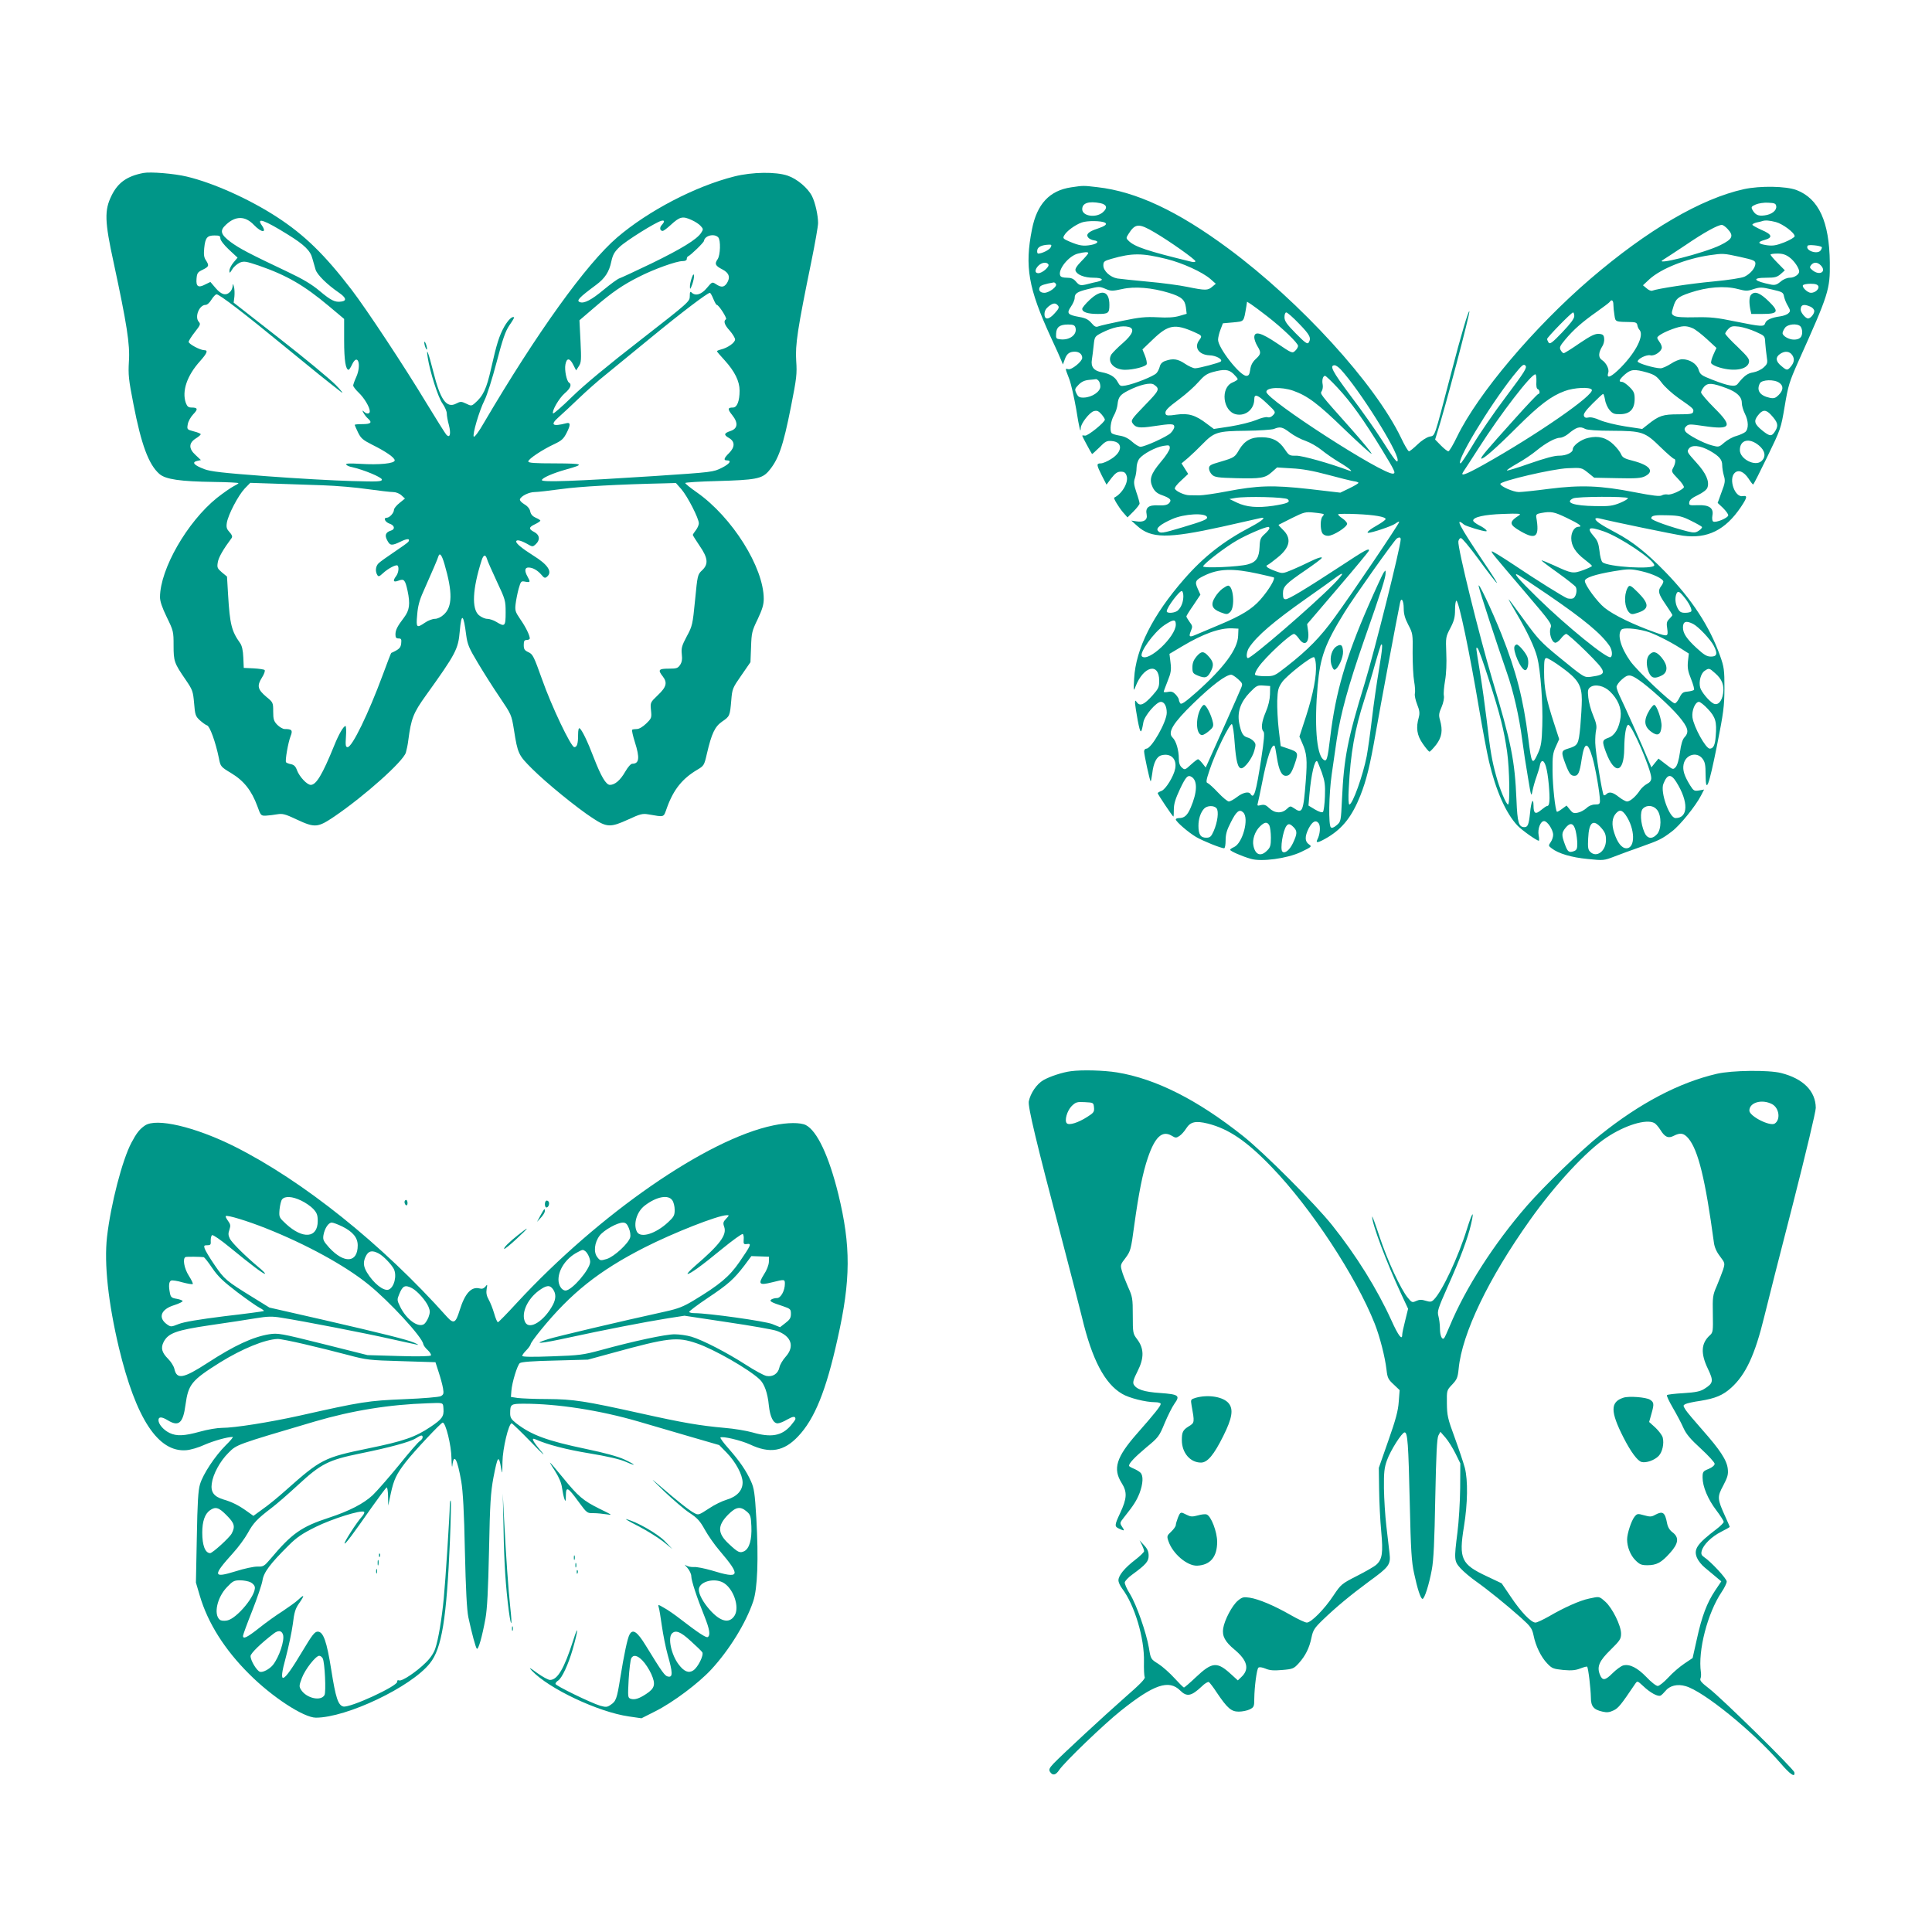 <?xml version="1.0" standalone="no"?>
<!DOCTYPE svg PUBLIC "-//W3C//DTD SVG 20010904//EN"
 "http://www.w3.org/TR/2001/REC-SVG-20010904/DTD/svg10.dtd">
<svg version="1.0" xmlns="http://www.w3.org/2000/svg"
 width="1280pt" height="1280pt" viewBox="0 0 1280 1280"
 preserveAspectRatio="xMidYMid meet">
<g transform="translate(0,1280) scale(0.1,-0.1)"
fill="#009688" stroke="none">
<path d="M950 11654 c-109 -21 -169 -64 -211 -150 -48 -97 -46 -170 14 -444
87 -405 109 -542 101 -655 -5 -89 -2 -119 30 -282 52 -269 101 -401 172 -463
41 -36 139 -50 361 -53 90 -1 163 -5 163 -8 0 -3 -15 -12 -33 -21 -18 -9 -68
-44 -110 -77 -197 -159 -376 -471 -377 -657 0 -28 14 -69 45 -133 44 -90 45
-95 45 -187 0 -106 4 -117 81 -229 45 -66 48 -75 55 -154 6 -78 10 -87 38
-113 17 -15 38 -31 48 -34 18 -5 56 -109 78 -216 11 -57 12 -58 83 -101 83
-50 134 -115 172 -218 22 -62 24 -64 56 -63 19 1 53 5 75 9 36 6 53 2 129 -34
122 -57 140 -55 251 20 201 137 455 364 473 423 5 17 13 54 16 81 19 145 33
181 117 298 198 276 214 306 224 425 11 126 25 116 43 -28 8 -59 18 -84 77
-182 37 -62 102 -165 145 -228 77 -114 78 -116 94 -215 25 -159 30 -168 119
-257 95 -95 300 -262 405 -330 92 -60 116 -61 234 -7 77 36 95 40 130 34 115
-19 101 -24 127 47 43 118 102 191 201 249 42 25 45 29 62 104 32 137 53 181
102 215 50 34 51 37 60 142 6 74 9 81 67 164 l60 87 4 101 c3 93 6 106 44 184
30 64 40 96 40 134 0 209 -209 541 -442 705 -43 30 -78 58 -78 63 0 4 96 10
213 13 250 7 294 15 337 63 67 77 98 164 151 433 37 187 40 214 34 301 -7 105
9 212 101 660 24 118 44 232 44 252 0 52 -19 136 -40 178 -27 54 -99 115 -161
136 -78 27 -235 25 -354 -5 -258 -65 -569 -227 -776 -404 -204 -175 -532 -631
-884 -1230 -31 -55 -61 -95 -66 -90 -11 11 36 172 71 241 16 31 52 145 80 252
41 155 58 205 85 245 19 27 33 51 31 52 -11 11 -39 -16 -65 -61 -34 -61 -51
-116 -87 -276 -31 -138 -53 -184 -110 -233 -20 -17 -24 -17 -56 -1 -32 15 -37
15 -66 0 -64 -33 -105 25 -152 214 -33 130 -48 167 -36 90 14 -92 69 -265 98
-304 15 -21 28 -51 28 -65 0 -14 6 -49 14 -77 15 -58 7 -90 -17 -64 -7 8 -67
103 -132 210 -144 239 -397 622 -496 751 -178 232 -311 362 -494 481 -183 119
-421 226 -597 268 -83 20 -241 33 -288 24z m732 -344 c52 -54 89 -55 52 -2
-38 54 19 34 173 -62 110 -68 150 -107 163 -160 6 -22 16 -55 21 -73 11 -34
76 -98 153 -151 50 -34 55 -55 17 -60 -41 -6 -68 7 -143 70 -52 44 -111 79
-208 125 -262 124 -322 156 -381 199 -68 51 -75 76 -31 116 63 59 127 58 184
-2z m2903 31 c22 -10 48 -27 58 -39 17 -19 17 -22 2 -45 -28 -43 -131 -106
-328 -202 -106 -51 -201 -95 -213 -99 -11 -3 -59 -38 -105 -76 -80 -67 -129
-92 -156 -82 -27 9 -9 29 107 115 58 43 86 86 100 154 10 45 20 64 55 97 41
40 238 163 276 173 23 6 24 -5 3 -28 -16 -17 -12 -39 7 -39 5 0 28 17 52 39
62 57 80 61 142 32z m-3125 -121 c0 -12 24 -43 57 -74 l57 -53 -27 -32 c-15
-18 -27 -42 -27 -54 0 -19 2 -18 19 9 10 17 33 36 50 44 28 11 40 9 124 -19
187 -65 300 -130 467 -270 l100 -84 0 -143 c0 -131 10 -194 30 -194 3 0 14 16
23 36 37 77 63 -2 28 -82 -12 -26 -21 -52 -21 -58 0 -7 16 -28 36 -47 37 -35
74 -97 74 -124 0 -18 -21 -20 -39 -2 -11 10 -12 8 -3 -8 6 -11 19 -29 31 -39
29 -26 18 -36 -40 -36 -27 0 -49 -2 -49 -5 0 -2 10 -25 22 -50 19 -39 32 -50
93 -81 91 -45 150 -86 150 -104 0 -21 -103 -31 -229 -23 -70 4 -97 3 -92 -5 3
-6 21 -14 39 -17 76 -17 197 -67 197 -82 0 -14 -24 -15 -202 -10 -112 3 -365
17 -563 32 -292 22 -370 31 -412 47 -68 26 -84 45 -48 54 l26 6 -36 34 c-46
42 -45 79 2 109 18 11 32 23 33 28 0 4 -21 13 -46 19 -45 12 -46 13 -40 47 3
19 19 48 36 66 33 34 31 45 -11 45 -21 0 -29 7 -38 31 -27 78 8 181 95 277 47
53 54 72 27 72 -27 0 -103 41 -103 55 0 7 18 36 41 65 37 47 39 53 26 68 -29
32 3 112 45 112 11 0 27 15 39 35 12 19 27 35 34 35 19 0 186 -128 445 -341
207 -170 286 -233 380 -306 19 -15 4 6 -35 46 -38 39 -207 179 -374 309 l-303
237 5 40 c2 22 1 51 -3 65 -7 23 -8 23 -9 3 -1 -12 -8 -29 -17 -37 -27 -27
-57 -19 -95 25 l-35 41 -33 -16 c-47 -25 -63 -15 -59 36 3 38 7 45 41 61 42
21 44 27 21 63 -13 19 -15 38 -11 80 7 69 19 84 68 84 33 0 39 -3 39 -20z
m3298 8 c18 -18 15 -119 -4 -146 -21 -30 -15 -43 32 -67 45 -23 54 -53 30 -91
-19 -28 -37 -30 -72 -7 -26 17 -26 16 -61 -25 -36 -44 -76 -55 -101 -30 -9 9
-12 4 -12 -24 0 -36 -5 -40 -327 -291 -213 -165 -371 -296 -451 -374 -67 -66
-125 -116 -128 -112 -9 16 39 100 77 133 38 32 49 59 29 71 -16 10 -31 83 -24
120 8 45 29 45 52 -2 l19 -37 18 28 c16 24 17 42 11 165 l-7 139 98 84 c117
101 190 151 298 205 98 50 246 103 286 103 18 0 29 5 29 14 0 8 4 16 9 18 16
6 103 90 105 102 5 35 67 51 94 24z m-32 -408 c9 -22 19 -40 23 -40 13 0 70
-89 61 -95 -19 -12 -10 -38 25 -76 19 -22 35 -48 35 -58 0 -21 -48 -55 -92
-66 -16 -4 -28 -9 -28 -12 0 -3 23 -30 51 -60 67 -74 99 -139 99 -201 0 -70
-17 -112 -44 -112 -36 0 -37 -10 -5 -50 41 -51 37 -89 -10 -105 -45 -15 -48
-26 -11 -47 40 -23 40 -60 0 -100 -33 -32 -38 -48 -16 -48 36 0 22 -22 -31
-49 -58 -29 -60 -29 -448 -55 -521 -34 -745 -42 -745 -27 0 14 72 46 162 71
125 35 116 39 -74 40 -138 0 -178 3 -178 13 0 16 95 79 173 115 48 23 61 34
82 76 26 51 25 70 -3 62 -92 -24 -109 -11 -51 40 24 21 85 78 134 125 50 48
131 120 182 160 50 41 184 151 298 244 197 162 371 294 388 295 4 0 14 -18 23
-40z m-2591 -1235 c94 -3 230 -15 303 -26 73 -10 148 -19 166 -19 19 0 42 -9
56 -22 l23 -21 -37 -30 c-20 -16 -36 -36 -36 -45 0 -20 -29 -52 -47 -52 -25 0
-13 -28 17 -39 34 -11 40 -37 11 -46 -36 -11 -44 -31 -26 -64 19 -37 30 -38
90 -9 43 21 64 21 51 -1 -4 -6 -46 -36 -94 -68 -48 -32 -95 -66 -104 -75 -20
-20 -23 -54 -8 -78 8 -12 13 -10 37 12 33 31 88 60 97 51 11 -11 6 -49 -9 -69
-25 -33 -19 -44 15 -31 37 14 44 6 60 -66 19 -89 13 -130 -23 -178 -45 -59
-57 -83 -57 -113 0 -20 5 -26 21 -26 17 0 20 -5 17 -32 -3 -30 -13 -40 -66
-64 -2 -1 -27 -66 -56 -145 -96 -259 -203 -479 -233 -479 -13 0 -15 11 -11 70
3 39 1 70 -3 70 -13 0 -45 -55 -75 -130 -78 -192 -119 -260 -155 -260 -25 0
-75 54 -91 96 -9 26 -20 37 -40 41 -16 3 -30 9 -33 13 -7 11 14 131 30 172 16
40 9 48 -39 48 -12 0 -34 13 -49 28 -23 24 -27 37 -27 88 0 59 -1 61 -45 97
-58 49 -64 73 -30 127 15 23 23 46 18 51 -4 4 -37 9 -73 11 l-65 3 -3 69 c-2
47 -9 78 -21 95 -57 80 -68 124 -80 322 l-7 119 -34 28 c-30 26 -33 32 -27 67
5 32 36 86 92 161 6 9 2 21 -14 38 -19 21 -23 32 -18 63 9 54 75 180 118 226
l37 38 153 -5 c85 -3 231 -8 324 -11z m2380 -27 c41 -48 115 -193 115 -225 0
-11 -9 -32 -20 -46 -11 -14 -20 -28 -20 -31 0 -3 20 -35 45 -72 56 -81 60
-122 16 -163 -29 -27 -30 -32 -46 -197 -16 -162 -18 -172 -55 -240 -33 -62
-37 -78 -33 -118 4 -33 1 -53 -11 -71 -15 -22 -23 -25 -76 -25 -66 0 -73 -8
-40 -50 33 -42 26 -71 -31 -125 -51 -49 -51 -49 -46 -101 5 -49 4 -53 -32 -88
-23 -22 -47 -36 -62 -36 -14 0 -28 -2 -31 -5 -3 -3 5 -40 18 -81 34 -106 29
-144 -17 -144 -10 0 -29 -22 -47 -53 -32 -56 -68 -87 -101 -87 -26 0 -59 56
-107 180 -41 108 -79 186 -94 195 -6 4 -10 -12 -10 -44 0 -58 -7 -81 -25 -81
-22 0 -151 271 -214 450 -54 151 -61 166 -90 179 -26 12 -31 20 -31 48 0 26 4
33 20 33 11 0 20 5 20 10 0 21 -28 78 -64 129 -32 47 -35 57 -30 99 3 26 12
71 20 101 15 51 16 53 45 47 33 -6 34 -2 14 34 -21 37 -19 60 6 60 29 0 60
-18 86 -48 18 -22 24 -24 37 -13 38 32 7 80 -92 141 -71 45 -112 78 -112 92 0
15 30 8 70 -14 38 -22 39 -22 59 -4 31 28 27 62 -9 81 -39 20 -38 32 5 52 19
9 35 20 35 24 0 3 -14 12 -31 19 -20 9 -32 22 -36 41 -3 18 -18 36 -39 48 -20
12 -32 26 -29 34 9 22 61 47 97 47 18 0 98 9 178 20 123 17 376 31 692 38 l66
2 37 -42z m-1570 -496 c54 -185 53 -282 -5 -334 -18 -17 -42 -28 -59 -28 -15
0 -45 -11 -65 -25 -56 -38 -60 -35 -52 52 4 55 15 97 40 152 64 145 95 216
100 234 9 29 23 11 41 -51z m281 36 c3 -13 33 -80 65 -149 57 -121 59 -128 59
-207 0 -92 -5 -97 -62 -62 -18 11 -45 20 -60 20 -15 0 -39 11 -55 24 -49 42
-43 173 18 364 12 37 25 41 35 10z"/>
<path d="M4583 10959 c-7 -20 -13 -46 -12 -60 0 -19 3 -16 15 16 8 22 13 49
12 59 -2 14 -6 10 -15 -15z"/>
<path d="M7097 11559 c-143 -21 -227 -110 -260 -279 -49 -246 -24 -389 124
-712 34 -73 66 -144 71 -158 l10 -25 12 33 c13 38 31 52 67 52 29 0 49 -17 49
-41 0 -24 -71 -81 -92 -75 -22 5 -23 11 6 -65 13 -35 33 -125 46 -199 20 -127
30 -166 30 -126 0 29 59 105 87 112 21 6 31 1 50 -20 13 -15 23 -31 23 -36 0
-18 -115 -111 -132 -106 -10 2 -18 2 -18 -1 0 -4 55 -107 65 -121 1 -1 23 18
48 43 40 41 50 46 83 43 74 -6 72 -71 -3 -118 -26 -17 -57 -30 -70 -30 -30 0
-29 -9 7 -81 l31 -60 32 43 c26 33 40 43 62 43 23 0 32 -6 39 -27 15 -42 -29
-119 -82 -145 -7 -3 30 -64 58 -97 l30 -34 40 40 c22 22 40 46 40 52 0 7 -9
40 -21 74 -17 51 -19 68 -10 94 6 17 11 48 11 68 0 22 8 48 19 62 26 32 108
76 159 84 38 6 42 5 42 -15 0 -12 -26 -53 -59 -91 -68 -81 -79 -117 -54 -169
13 -26 29 -40 60 -51 58 -21 68 -33 48 -54 -12 -12 -32 -16 -72 -14 -64 3 -86
-15 -76 -62 7 -35 -20 -52 -69 -44 l-33 5 39 -35 c92 -84 202 -85 561 -6 127
29 240 54 253 57 46 11 19 -15 -60 -57 -183 -96 -313 -198 -443 -347 -208
-238 -320 -461 -331 -658 -5 -85 -4 -88 9 -54 52 136 157 163 157 39 0 -43 -5
-53 -45 -98 -54 -60 -82 -73 -102 -46 -12 17 -13 16 -13 -7 1 -13 9 -64 18
-114 18 -91 23 -92 37 -11 7 44 86 136 116 136 23 0 39 -29 39 -72 0 -60 -101
-238 -135 -238 -8 0 -15 -8 -15 -18 0 -22 37 -192 43 -198 2 -3 7 21 11 52 8
70 29 112 61 120 62 16 103 -24 91 -88 -9 -50 -63 -138 -91 -148 -14 -5 -25
-12 -25 -15 0 -7 99 -155 104 -155 2 0 3 21 3 48 0 35 10 69 41 135 39 82 52
96 78 79 39 -26 36 -101 -7 -202 -22 -52 -42 -70 -78 -70 -12 0 -21 -4 -21 -9
0 -14 83 -86 134 -116 46 -27 166 -75 186 -75 6 0 10 24 10 53 0 39 8 68 33
116 38 77 59 93 84 68 40 -39 -4 -203 -61 -229 -14 -6 -26 -14 -26 -18 0 -9
78 -43 137 -60 71 -21 240 2 332 45 72 35 74 36 53 51 -28 19 -28 53 -2 105
25 48 48 59 67 34 13 -20 9 -72 -9 -107 -14 -27 7 -22 71 16 98 60 159 138
214 276 40 102 63 194 102 417 29 167 140 761 161 861 8 39 24 13 24 -39 0
-36 8 -66 30 -108 30 -57 31 -62 29 -187 0 -71 4 -156 10 -188 6 -33 8 -69 5
-81 -3 -12 4 -44 15 -72 16 -40 18 -58 11 -85 -20 -69 -13 -119 26 -175 20
-29 40 -53 45 -53 4 0 24 21 44 46 38 51 45 94 25 165 -9 30 -7 45 11 85 12
28 18 60 15 75 -3 14 1 59 8 100 8 45 11 117 8 181 -4 105 -4 108 27 167 25
48 31 72 31 121 0 33 4 60 9 60 16 0 87 -339 151 -720 23 -135 52 -290 65
-345 45 -192 112 -343 188 -424 29 -31 128 -101 142 -101 3 0 3 16 -1 35 -8
44 12 95 36 95 22 0 60 -58 60 -91 0 -14 -7 -35 -16 -48 -16 -23 -16 -25 7
-42 44 -34 131 -60 238 -70 104 -11 108 -10 176 16 39 15 117 44 175 64 123
44 139 51 206 102 53 39 159 170 194 239 l20 39 -34 -6 c-31 -5 -36 -2 -58 33
-39 63 -51 101 -44 139 12 65 87 88 125 39 17 -22 21 -41 21 -108 1 -130 21
-77 76 197 43 217 48 256 49 377 0 123 -3 142 -29 215 -69 194 -186 374 -365
558 -123 126 -215 199 -326 258 -97 51 -135 77 -135 91 0 6 11 7 28 3 88 -22
489 -105 552 -114 162 -22 281 37 384 190 42 63 45 78 12 72 -52 -10 -95 112
-54 153 25 25 61 10 92 -36 14 -22 28 -40 31 -40 3 0 45 83 94 184 89 184 90
186 115 334 23 137 30 161 91 298 201 447 210 476 208 654 -3 272 -73 424
-221 481 -70 26 -239 29 -347 6 -286 -63 -640 -270 -1020 -596 -373 -321 -743
-759 -881 -1043 -26 -54 -52 -98 -58 -98 -7 0 -29 18 -50 39 l-38 39 15 49
c45 137 219 794 212 801 -6 7 -53 -149 -121 -411 -117 -446 -104 -410 -144
-420 -20 -5 -55 -28 -80 -53 -25 -24 -50 -44 -55 -44 -6 0 -30 41 -53 90 -173
359 -666 899 -1142 1252 -336 249 -612 379 -870 408 -94 11 -92 11 -173 -1z
m193 -105 c43 -9 50 -32 16 -61 -46 -39 -136 -25 -136 21 0 41 43 55 120 40z
m4478 -20 c4 -28 -29 -55 -77 -61 -43 -6 -63 4 -82 39 -8 16 -5 21 23 33 18 8
56 14 83 12 42 -2 50 -5 53 -23z m-4446 -110 c15 -10 -1 -22 -51 -39 -59 -19
-79 -38 -61 -59 6 -8 23 -16 36 -18 39 -5 29 -22 -18 -31 -51 -9 -77 -5 -141
22 -43 18 -47 23 -37 40 14 28 72 71 117 87 36 13 132 12 155 -2z m4443 5 c46
-12 125 -71 125 -94 0 -7 -30 -25 -67 -40 -54 -21 -76 -25 -115 -20 -62 9 -69
21 -18 35 58 16 51 37 -20 67 -33 15 -60 30 -60 34 0 5 12 11 28 15 15 3 32 7
37 9 20 7 47 5 90 -6z m-4115 -69 c99 -58 270 -179 270 -191 0 -5 -12 -7 -27
-3 -288 70 -377 99 -416 139 -17 16 -17 19 -1 44 45 72 69 73 174 11z m3795
24 c44 -47 34 -68 -47 -108 -110 -54 -460 -142 -376 -95 9 5 74 48 145 95 123
84 214 134 241 134 7 0 24 -12 37 -26z m-4484 -123 c-9 -17 -58 -41 -83 -41
-5 0 -8 10 -6 22 3 22 29 35 76 37 19 1 21 -2 13 -18z m5109 2 c2 -2 -1 -12
-7 -21 -20 -31 -106 -2 -87 30 6 9 83 1 94 -9z m-4860 -40 c0 -4 -20 -28 -45
-53 -32 -33 -44 -52 -39 -64 10 -27 59 -46 119 -46 58 0 74 -15 28 -26 -16 -3
-44 -10 -63 -15 -51 -13 -58 -12 -82 16 -16 19 -32 25 -60 25 -25 0 -41 5 -44
15 -16 40 58 131 118 145 44 11 68 12 68 3z m519 -39 c105 -26 239 -87 291
-133 l35 -31 -24 -20 c-29 -25 -45 -25 -163 -1 -52 11 -171 27 -264 35 -93 9
-183 18 -201 21 -47 8 -93 50 -93 86 0 26 5 30 53 44 139 40 204 39 366 -1z
m3799 14 c90 -20 102 -25 102 -44 0 -29 -33 -68 -72 -87 -20 -9 -103 -22 -208
-32 -152 -14 -367 -47 -404 -61 -7 -3 -24 4 -37 16 l-24 20 44 41 c78 70 241
135 397 158 90 13 92 13 202 -11z m329 -4 c31 -23 63 -71 63 -93 0 -19 -32
-41 -62 -41 -18 0 -43 -10 -61 -26 -24 -20 -37 -24 -61 -20 -120 24 -135 46
-31 46 53 0 69 4 92 24 l28 25 -47 48 c-27 27 -48 52 -48 56 0 4 21 7 47 7 34
0 55 -7 80 -26z m-4911 -46 c9 -14 -40 -58 -67 -58 -25 0 -24 25 1 50 22 22
55 26 66 8z m5119 -8 c37 -41 -10 -68 -56 -31 -20 16 -21 21 -10 35 18 22 44
20 66 -4z m-5069 -122 c10 -16 -45 -58 -77 -58 -29 0 -42 19 -29 40 6 10 34
19 92 29 4 0 10 -4 14 -11z m5051 -14 c7 -19 -21 -44 -49 -44 -22 0 -61 37
-53 50 4 6 26 10 51 10 32 0 46 -5 51 -16z m-4720 -19 c33 -14 44 -14 108 0
82 19 197 9 309 -25 84 -26 106 -45 113 -97 l5 -42 -48 -14 c-35 -10 -77 -13
-145 -9 -79 4 -120 0 -230 -23 -73 -15 -144 -31 -158 -36 -20 -8 -28 -5 -50
21 -20 23 -39 33 -80 40 -78 14 -86 24 -56 68 14 20 25 46 25 58 0 30 17 41
86 58 77 19 78 19 121 1z m4187 0 c53 -14 64 -14 105 0 42 13 53 13 121 -3 70
-16 75 -19 80 -48 4 -17 15 -45 26 -62 16 -29 17 -34 3 -47 -8 -9 -33 -18 -55
-21 -58 -8 -93 -24 -99 -45 -8 -25 -23 -24 -197 11 -125 26 -166 30 -265 28
-80 -2 -125 1 -140 9 -20 12 -21 15 -7 59 16 55 30 67 109 94 115 39 231 48
319 25z m-825 -102 c0 -16 3 -47 7 -70 7 -47 2 -45 119 -47 22 -1 31 -6 33
-21 2 -11 8 -24 13 -29 34 -36 -19 -144 -121 -249 -64 -65 -99 -81 -85 -37 8
24 -13 66 -42 85 -25 17 -24 48 4 93 8 13 13 35 11 50 -2 22 -9 28 -34 30 -25
2 -52 -10 -129 -62 -53 -37 -100 -66 -105 -66 -5 0 -14 9 -20 20 -10 18 -5 28
29 69 56 67 113 117 208 184 45 32 85 62 88 67 12 19 24 10 24 -17z m-2294
-78 c102 -79 205 -178 205 -197 0 -8 -9 -23 -20 -33 -18 -17 -22 -15 -117 49
-108 73 -153 85 -153 41 0 -13 9 -39 20 -57 27 -44 25 -54 -11 -87 -21 -20
-32 -41 -36 -70 -5 -33 -10 -41 -26 -41 -42 0 -187 185 -187 239 0 14 7 44 16
67 l16 42 68 6 c75 8 69 0 87 104 l5 33 27 -17 c14 -9 62 -45 106 -79z m-1386
71 c10 -11 6 -22 -20 -50 -39 -45 -69 -48 -69 -7 0 20 9 36 26 50 31 25 47 26
63 7z m4986 -8 c14 -6 25 -19 25 -29 0 -19 -25 -49 -41 -49 -16 0 -49 39 -49
58 0 34 21 40 65 20z m-3388 -113 c72 -74 82 -95 63 -125 -8 -12 -24 -1 -85
61 -61 62 -75 82 -75 108 0 18 5 31 12 31 7 0 46 -34 85 -75z m1823 51 c0 -17
-25 -50 -80 -108 -65 -68 -81 -80 -90 -68 -5 8 -10 19 -10 24 0 11 161 176
172 176 4 0 8 -11 8 -24z m-3305 -76 c14 -46 -38 -86 -101 -78 -26 3 -29 6
-27 38 2 43 24 60 79 60 34 0 44 -4 49 -20z m4803 8 c7 -7 12 -24 12 -38 0
-34 -17 -50 -55 -50 -33 0 -75 24 -75 43 0 7 7 23 16 35 17 25 81 31 102 10z
m-4450 -4 c41 -11 28 -48 -38 -106 -34 -29 -67 -63 -76 -75 -32 -50 15 -103
90 -103 56 0 137 21 143 37 3 8 -2 33 -11 56 l-17 42 70 67 c101 97 145 105
275 47 50 -22 52 -25 31 -53 -36 -48 -2 -97 68 -100 43 -1 90 -27 75 -41 -9
-9 -146 -45 -170 -45 -13 0 -43 14 -67 30 -47 32 -79 37 -130 19 -21 -7 -33
-20 -37 -37 -4 -15 -13 -35 -22 -44 -17 -20 -147 -72 -204 -82 -34 -6 -38 -4
-53 23 -17 34 -52 55 -106 65 -52 9 -73 36 -65 83 3 21 9 64 12 96 6 57 7 58
55 83 71 36 134 49 177 38z m3735 -8 c18 -7 60 -40 95 -72 l64 -59 -20 -44
c-11 -24 -18 -50 -15 -57 3 -8 28 -21 56 -29 95 -28 182 -14 194 33 5 22 -4
35 -75 104 -45 42 -82 82 -82 88 0 5 10 20 21 31 18 18 28 20 71 15 28 -4 77
-19 110 -34 60 -27 61 -27 63 -72 2 -25 6 -66 10 -92 7 -43 5 -49 -20 -72 -16
-15 -46 -29 -69 -33 -38 -6 -60 -22 -104 -77 -17 -21 -60 -14 -167 28 -72 28
-81 34 -91 66 -12 40 -60 70 -109 70 -17 0 -50 -13 -75 -30 -25 -16 -56 -30
-68 -30 -39 0 -152 33 -152 45 0 18 59 47 84 41 28 -7 76 27 76 52 0 9 -7 26
-15 36 -8 11 -15 23 -15 28 0 12 43 37 101 58 65 23 89 24 132 6z m662 -180
c16 -25 12 -49 -13 -78 -20 -23 -25 -23 -61 8 -37 30 -39 57 -9 78 32 23 65
20 83 -8z m-1898 -275 c-80 -106 -178 -249 -218 -317 -41 -68 -78 -124 -82
-124 -39 0 186 374 348 579 59 73 69 82 81 69 13 -13 -3 -39 -129 -207z
m-1095 182 c124 -134 378 -538 378 -601 0 -26 -20 -1 -105 133 -42 66 -135
198 -207 293 -122 163 -142 202 -105 202 7 0 25 -12 39 -27z m-710 -30 c15
-15 28 -30 28 -35 0 -4 -15 -14 -34 -22 -82 -34 -65 -191 23 -211 64 -14 121
34 121 101 0 37 23 29 86 -31 57 -54 57 -55 39 -75 -12 -13 -25 -18 -38 -14
-10 3 -43 -5 -75 -19 -32 -13 -107 -32 -169 -42 l-111 -17 -47 35 c-74 57
-122 71 -200 60 -52 -8 -68 -7 -72 3 -8 21 8 39 92 101 44 33 100 83 125 112
36 41 55 55 95 66 77 21 105 18 137 -12z m2741 9 c49 -15 63 -24 95 -66 20
-28 71 -74 112 -103 99 -69 102 -72 98 -91 -3 -14 -18 -17 -98 -17 -102 0
-128 -8 -202 -67 l-38 -30 -112 17 c-64 10 -136 28 -167 41 -33 15 -62 22 -77
18 -17 -4 -26 -1 -30 11 -5 12 11 35 57 81 35 35 66 64 70 64 4 0 9 -18 13
-39 3 -22 17 -53 30 -68 21 -24 31 -28 72 -27 63 1 94 34 94 101 0 38 -5 50
-34 79 -19 19 -41 34 -50 34 -25 0 -19 15 19 49 41 35 63 37 148 13z m-734
-59 c-2 -30 1 -48 9 -51 13 -4 17 -32 4 -32 -5 0 -77 -76 -160 -169 -187 -208
-224 -252 -218 -259 9 -9 97 68 239 210 146 145 223 204 313 237 61 23 168 29
180 9 20 -33 -364 -299 -719 -498 -121 -67 -155 -79 -132 -45 6 8 51 78 102
157 145 227 346 488 375 488 5 0 8 -21 7 -47z m-1318 -41 c89 -95 173 -212
297 -415 82 -135 91 -152 72 -155 -65 -10 -840 490 -840 542 0 30 99 34 176 8
97 -34 166 -86 341 -256 96 -92 177 -166 180 -162 3 3 -57 76 -133 162 -215
241 -209 234 -197 253 6 10 9 29 6 44 -6 30 2 57 16 57 5 0 42 -35 82 -78z
m-1583 46 c7 -7 12 -24 12 -39 0 -34 -55 -71 -108 -73 -30 -1 -39 4 -50 27
-13 27 -12 31 13 57 20 21 40 30 69 33 22 2 43 4 47 5 3 1 10 -3 17 -10z
m4510 -14 c29 -20 28 -49 -4 -81 -20 -20 -31 -24 -57 -19 -67 14 -92 49 -67
97 14 24 95 27 128 3z m-4143 -12 c41 -29 38 -36 -60 -137 -87 -90 -94 -100
-82 -118 20 -31 45 -35 137 -21 120 18 140 18 140 -4 0 -10 -11 -28 -24 -41
-26 -25 -171 -91 -200 -91 -10 0 -35 15 -56 34 -26 23 -51 35 -83 40 -26 4
-49 12 -53 17 -13 21 -5 80 15 115 12 20 23 54 25 75 5 48 17 64 70 91 76 39
149 56 171 40z m3794 -24 c69 -26 101 -57 101 -98 0 -17 9 -48 20 -70 25 -49
26 -102 3 -122 -10 -8 -37 -20 -61 -27 -23 -6 -58 -26 -78 -43 -35 -31 -37
-31 -82 -19 -58 15 -162 71 -176 93 -8 13 -7 22 6 34 15 15 25 15 119 1 178
-26 191 -3 68 119 -49 49 -89 96 -89 104 0 9 10 26 21 39 25 26 54 24 148 -11z
m293 -175 c46 -50 52 -70 31 -106 -24 -40 -36 -40 -84 -2 -56 45 -62 65 -32
103 30 39 52 40 85 5z m-3186 -119 c26 -20 73 -45 104 -55 31 -11 78 -38 105
-60 27 -22 80 -59 117 -81 63 -37 101 -69 67 -56 -124 47 -312 100 -351 99
-44 -1 -48 1 -75 41 -38 57 -80 80 -151 81 -72 2 -116 -22 -152 -82 -29 -51
-33 -53 -127 -81 -64 -18 -73 -24 -73 -44 0 -12 9 -31 21 -42 18 -16 40 -19
157 -22 165 -4 193 0 238 40 l35 31 97 -6 c67 -3 140 -16 237 -42 77 -21 155
-40 173 -43 17 -2 32 -7 32 -11 0 -4 -27 -20 -60 -36 l-60 -29 -206 24 c-242
27 -340 24 -549 -16 -77 -15 -158 -26 -180 -26 -22 0 -52 1 -68 1 -30 1 -82
24 -93 42 -4 7 13 30 41 55 l47 44 -22 35 -22 35 44 37 c24 21 66 61 95 91 78
80 100 86 288 88 88 1 171 7 185 12 41 17 56 14 106 -24z m1957 24 c14 -7 80
-12 177 -12 200 -1 218 -7 321 -108 44 -43 85 -78 90 -78 13 0 10 -31 -6 -60
-13 -24 -11 -27 32 -72 25 -25 42 -51 39 -57 -13 -20 -88 -53 -108 -47 -11 2
-28 0 -38 -6 -13 -8 -57 -3 -181 21 -224 44 -356 49 -569 22 -91 -12 -179 -21
-197 -21 -37 0 -123 38 -123 54 1 19 346 100 447 104 91 4 91 4 133 -29 l42
-34 153 -3 c125 -3 159 0 184 13 64 32 32 73 -80 102 -56 14 -70 22 -79 44 -6
14 -28 43 -49 63 -47 46 -101 61 -168 45 -48 -10 -103 -51 -103 -76 0 -22 -44
-42 -90 -42 -30 1 -95 -17 -193 -51 -82 -29 -151 -50 -153 -47 -3 3 28 23 68
46 40 22 98 61 128 86 61 50 125 85 157 85 12 0 34 11 50 23 57 48 80 55 116
35z m1150 -109 c42 -35 49 -75 17 -104 -42 -38 -143 14 -143 73 0 68 62 84
126 31z m-324 -36 c61 -35 81 -58 81 -94 0 -18 5 -49 11 -70 10 -33 9 -47 -15
-109 l-26 -72 35 -33 c19 -19 35 -40 35 -49 0 -17 -83 -52 -100 -41 -6 4 -8
20 -5 39 10 50 -21 72 -97 69 -56 -2 -59 -1 -56 20 2 15 19 29 57 47 33 16 58
35 63 49 15 41 -9 96 -72 165 -62 69 -65 73 -52 92 19 29 75 24 141 -13z
m-2797 -321 c19 -19 -2 -28 -97 -43 -104 -15 -177 -9 -240 21 l-50 24 40 7
c70 12 332 6 347 -9z m2253 8 c3 -5 -21 -19 -52 -32 -49 -20 -74 -23 -163 -21
-144 2 -205 23 -148 51 27 13 355 14 363 2z m-2016 -106 c3 -2 -1 -10 -7 -16
-15 -15 -16 -82 -2 -109 7 -12 21 -19 39 -19 34 0 126 58 126 80 0 8 -14 24
-32 36 -18 12 -30 24 -27 27 3 3 58 4 122 1 118 -5 192 -18 192 -33 0 -5 -24
-23 -54 -40 -49 -27 -77 -51 -61 -51 25 0 156 44 178 60 15 11 27 17 27 12 0
-12 -314 -477 -428 -633 -94 -130 -176 -214 -318 -325 -80 -63 -83 -64 -142
-64 -34 0 -64 4 -67 10 -3 5 7 29 24 52 44 64 210 218 234 218 6 0 21 -14 32
-30 39 -58 73 -28 61 53 l-6 42 205 240 c113 132 205 243 205 248 0 17 -27 2
-182 -100 -240 -157 -350 -223 -370 -223 -14 0 -18 8 -18 38 0 46 16 63 152
156 54 37 101 72 104 78 9 13 -28 2 -86 -27 -25 -13 -74 -35 -109 -50 -63 -26
-64 -26 -110 -9 -53 19 -72 34 -53 41 7 3 37 25 66 49 85 68 95 129 33 187
-16 15 -28 29 -26 30 2 1 42 21 89 45 79 39 89 42 145 36 33 -3 62 -8 64 -10z
m1613 -26 c80 -38 107 -58 76 -58 -26 0 -48 -34 -48 -75 0 -51 28 -96 90 -143
25 -19 46 -37 47 -41 2 -3 -24 -16 -57 -28 -69 -25 -77 -23 -194 31 -44 20
-81 35 -83 33 -1 -2 47 -39 108 -82 60 -43 114 -86 119 -94 12 -24 0 -70 -20
-76 -9 -3 -26 -2 -36 1 -26 10 -203 120 -362 227 -74 49 -136 87 -138 84 -6
-5 0 -12 225 -276 163 -191 174 -206 164 -230 -12 -33 6 -95 30 -99 8 -2 26
11 38 27 13 17 29 31 36 31 7 0 65 -51 128 -113 145 -144 148 -155 34 -171
-44 -5 -43 -6 -213 133 -115 94 -138 119 -228 243 -55 76 -101 138 -103 138
-2 0 21 -42 51 -92 72 -122 121 -225 139 -295 21 -82 38 -303 33 -451 -3 -106
-8 -136 -27 -179 -39 -87 -44 -80 -66 97 -33 260 -79 440 -176 685 -68 170
-161 365 -152 320 5 -29 117 -372 186 -570 43 -122 82 -292 102 -446 8 -63 25
-175 38 -249 21 -128 22 -132 30 -90 5 25 17 68 27 95 10 28 20 61 22 74 2 14
8 26 14 28 19 6 35 -47 45 -154 9 -103 6 -143 -11 -143 -5 0 -22 -12 -39 -26
-38 -32 -51 -25 -51 29 -1 59 -16 27 -23 -49 -8 -76 -15 -94 -37 -94 -38 0
-47 29 -53 180 -11 263 -34 376 -161 801 -86 289 -230 872 -224 912 2 12 9 22
17 22 8 0 57 -59 110 -131 155 -212 172 -222 38 -24 -160 238 -191 298 -127
244 13 -10 123 -44 145 -44 15 0 -9 22 -46 40 -21 11 -39 25 -39 31 0 23 74
40 198 44 103 4 123 2 108 -8 -71 -46 -69 -62 9 -107 102 -59 126 -37 103 95
-2 16 4 21 32 26 67 12 85 9 172 -33z m-2385 6 c5 -14 -23 -26 -164 -68 -134
-40 -146 -42 -162 -22 -14 17 20 44 95 77 78 35 221 43 231 13z m3206 -24 c37
-18 70 -37 73 -41 2 -5 -7 -16 -21 -25 -21 -14 -32 -15 -73 -5 -113 29 -242
74 -242 87 0 19 25 23 115 20 68 -2 91 -7 148 -36z m-2793 -50 c0 -6 -14 -23
-31 -38 -27 -24 -32 -35 -34 -85 -3 -72 -22 -101 -77 -116 -59 -17 -302 -27
-297 -13 7 20 149 129 225 172 64 37 182 88 207 89 4 1 7 -4 7 -9z m2214 -20
c108 -37 336 -190 336 -225 0 -30 -313 -11 -344 21 -7 7 -16 40 -19 74 -6 50
-13 69 -37 96 -51 59 -34 68 64 34z m-1344 -53 c0 -48 -173 -739 -238 -952
-114 -372 -138 -493 -151 -769 -7 -147 -7 -149 -35 -173 -19 -16 -32 -21 -39
-14 -16 16 -13 218 6 351 10 69 25 172 33 229 26 174 78 362 182 661 114 325
142 413 142 443 0 21 0 21 -14 2 -7 -11 -53 -110 -101 -220 -148 -339 -216
-572 -251 -862 -19 -158 -24 -174 -48 -154 -44 37 -59 233 -36 490 17 189 49
276 177 483 60 98 330 478 347 490 16 11 26 9 26 -5z m-945 -228 c50 -11 96
-22 103 -24 15 -5 -30 -82 -88 -148 -55 -62 -124 -105 -270 -166 -69 -29 -140
-59 -159 -67 -41 -18 -47 -13 -31 26 12 28 11 34 -9 60 -11 16 -21 32 -21 36
0 4 21 38 47 75 l46 69 -18 40 c-21 46 -15 58 43 86 96 47 190 50 357 13z
m2543 16 c73 -17 142 -50 142 -68 0 -6 -7 -21 -15 -31 -23 -31 -18 -50 30
-120 25 -37 45 -68 45 -71 0 -3 -9 -14 -21 -26 -17 -17 -19 -28 -13 -65 7 -52
3 -53 -77 -25 -146 52 -277 115 -338 164 -48 38 -131 151 -131 178 0 21 66 43
189 64 101 17 116 17 189 0z m-2043 -86 c-142 -144 -542 -489 -567 -489 -14 0
-9 45 8 70 52 78 162 172 379 325 77 54 160 113 184 131 72 55 70 39 -4 -37z
m1423 -71 c237 -162 352 -258 406 -338 17 -26 21 -65 7 -74 -22 -14 -291 204
-484 393 -131 128 -169 174 -127 151 11 -6 101 -66 198 -132z m-2418 -8 c0
-36 -13 -72 -35 -93 -18 -19 -75 -23 -75 -7 0 26 88 142 101 134 5 -3 9 -18 9
-34z m3314 -1 c35 -41 58 -87 51 -99 -3 -6 -22 -10 -40 -10 -28 0 -37 6 -50
30 -16 30 -19 67 -9 94 9 23 19 20 48 -15z m-3364 -187 c0 -80 -181 -250 -224
-211 -22 20 78 160 148 207 60 40 76 41 76 4z m3428 4 c35 -18 115 -103 136
-144 27 -52 22 -72 -18 -72 -28 0 -46 11 -96 57 -65 60 -90 97 -90 136 0 40
21 47 68 23z m-3015 -78 c-3 -88 -92 -210 -276 -374 -77 -68 -101 -84 -108
-73 -5 8 -9 19 -9 25 0 5 -10 21 -21 33 -16 17 -29 22 -50 17 -16 -3 -29 -3
-29 1 0 4 12 35 26 71 22 54 25 74 19 122 l-7 58 84 50 c139 83 250 123 333
119 l40 -2 -2 -47z m2702 30 c47 -12 154 -65 229 -113 l55 -35 -6 -52 c-4 -43
0 -66 21 -117 14 -36 23 -68 19 -72 -5 -4 -24 -9 -43 -11 -29 -2 -38 -9 -53
-40 -10 -21 -24 -38 -31 -38 -22 0 -252 218 -295 280 -64 90 -88 178 -58 209
13 13 87 9 162 -11z m-1769 -255 c-14 -82 -35 -227 -46 -321 -11 -94 -27 -207
-35 -251 -25 -129 -94 -321 -115 -321 -6 0 -8 43 -4 108 11 228 40 392 103
586 22 67 54 173 71 236 18 63 35 119 38 125 15 24 11 -24 -12 -162z m728 -66
c75 -232 100 -332 121 -478 16 -113 20 -349 6 -349 -12 0 -56 104 -79 191 -27
98 -39 164 -62 366 -11 92 -31 237 -45 321 -29 177 -28 165 -15 157 5 -3 39
-97 74 -208z m-1146 102 c6 -75 -18 -198 -64 -341 l-45 -138 19 -44 c30 -66
34 -109 23 -251 -16 -204 -22 -219 -79 -179 -22 15 -25 15 -47 -6 -33 -31 -80
-29 -116 6 -22 21 -33 25 -55 20 -24 -6 -26 -5 -20 16 3 13 16 70 27 128 33
172 66 267 84 248 2 -2 9 -37 15 -78 13 -83 31 -120 59 -120 25 0 38 17 61 85
23 68 21 73 -48 96 l-47 16 -13 109 c-7 60 -11 146 -10 191 3 72 6 86 33 125
31 43 191 169 210 164 6 -1 11 -22 13 -47z m1628 -20 c108 -78 134 -119 134
-215 0 -38 -5 -118 -10 -178 -12 -120 -15 -125 -82 -146 -45 -13 -46 -23 -17
-100 25 -66 36 -80 60 -80 25 0 35 22 48 110 18 116 39 120 71 12 20 -67 50
-240 50 -287 0 -21 -4 -25 -32 -25 -20 0 -42 -9 -57 -24 -15 -13 -40 -27 -57
-30 -27 -6 -35 -3 -53 20 l-22 27 -30 -22 c-17 -13 -32 -21 -34 -19 -11 11
-28 167 -29 268 -1 100 2 121 22 164 l22 49 -36 111 c-50 154 -64 226 -64 334
0 78 2 92 16 92 9 0 54 -27 100 -61z m1017 -39 c46 -40 61 -79 53 -134 -8 -54
-35 -82 -64 -67 -29 15 -81 78 -88 106 -10 39 4 93 29 110 29 20 31 20 70 -15z
m-3161 -39 c30 -27 32 -32 21 -58 -9 -24 -169 -383 -219 -493 l-16 -35 -22 28
c-12 15 -25 27 -29 27 -4 0 -25 -16 -47 -36 -39 -36 -41 -36 -60 -19 -14 12
-20 31 -20 59 0 56 -18 117 -41 139 -36 34 3 97 137 227 128 124 214 188 251
190 7 0 27 -13 45 -29z m2657 -7 c67 -46 204 -170 262 -238 64 -76 72 -106 39
-141 -13 -14 -23 -46 -30 -100 -7 -50 -18 -87 -29 -98 -16 -17 -19 -16 -65 20
l-48 37 -24 -29 -23 -29 -17 39 c-43 105 -160 366 -185 417 -16 32 -29 66 -29
77 0 10 16 33 36 50 40 35 55 35 113 -5z m-2445 -94 c-1 -35 -11 -78 -28 -117
-28 -66 -33 -112 -15 -130 8 -8 4 -56 -15 -180 -35 -226 -48 -270 -71 -233
-11 18 -50 10 -89 -20 -22 -17 -46 -30 -55 -30 -8 0 -40 26 -71 59 -30 32 -61
60 -69 63 -12 3 -10 19 12 84 36 112 137 318 149 306 6 -6 14 -61 18 -124 9
-121 21 -168 44 -168 23 0 73 67 86 116 11 39 11 47 -4 63 -10 11 -28 22 -41
25 -30 8 -42 30 -55 95 -14 74 9 139 69 202 46 47 51 50 92 47 l44 -3 -1 -55z
m2252 19 c53 -51 78 -111 71 -169 -9 -73 -38 -123 -81 -138 -42 -15 -43 -23
-16 -96 57 -151 119 -139 121 23 1 90 11 154 26 159 22 7 153 -296 153 -353 0
-17 -9 -29 -29 -39 -15 -8 -36 -27 -46 -42 -26 -40 -65 -74 -85 -74 -10 0 -34
14 -55 30 -40 32 -64 37 -83 18 -6 -6 -14 -9 -17 -6 -10 10 -55 287 -56 346
-1 31 2 71 6 88 5 22 0 47 -20 94 -15 35 -29 88 -32 118 -5 46 -3 57 13 69 31
23 91 10 130 -28z m649 -116 c51 -54 60 -85 52 -180 -4 -59 -15 -82 -39 -83
-27 0 -106 143 -115 207 -6 45 18 103 43 103 8 0 35 -21 59 -47z m-2558 -420
c20 -58 24 -82 21 -160 -2 -51 -8 -97 -13 -102 -6 -6 -26 0 -53 16 l-43 26 6
71 c12 137 36 238 52 222 3 -3 16 -36 30 -73z m2349 -64 c82 -131 80 -239 -5
-239 -41 0 -102 171 -81 226 26 66 50 70 86 13z m-3046 -174 c16 -20 7 -91
-19 -151 -17 -38 -24 -44 -50 -44 -37 0 -51 22 -51 79 0 45 14 88 37 113 20
22 66 23 83 3z m2919 -11 c30 -38 29 -129 -1 -161 -33 -36 -66 -30 -84 14 -25
59 -30 136 -9 156 25 26 70 22 94 -9z m-209 -33 c63 -90 67 -221 5 -221 -30 0
-59 36 -80 101 -19 56 -15 102 12 131 23 25 38 23 63 -11z m-2360 -70 c5 -11
10 -47 10 -81 0 -51 -4 -65 -25 -85 -42 -43 -79 -29 -91 33 -8 39 10 94 43
126 31 31 49 33 63 7z m2199 -16 c25 -29 31 -45 31 -81 0 -73 -63 -120 -105
-77 -14 13 -16 31 -13 88 5 109 33 131 87 70z m-2039 5 c26 -26 25 -44 -4
-106 -22 -46 -54 -72 -70 -56 -16 16 3 138 27 170 13 17 24 15 47 -8z m1869
-24 c6 -25 11 -63 11 -86 0 -33 -4 -42 -22 -49 -34 -12 -42 -5 -61 47 -22 60
-21 74 4 106 32 40 55 34 68 -18z"/>
<path d="M7220 10814 c-28 -26 -50 -53 -50 -60 0 -22 36 -34 103 -34 70 0 77
5 77 60 0 94 -52 107 -130 34z"/>
<path d="M11602 10848 c-13 -13 -15 -49 -6 -97 l7 -31 72 0 c107 0 114 15 42
85 -57 55 -90 68 -115 43z"/>
<path d="M10035 8520 c-16 -26 42 -160 70 -160 18 0 27 55 14 88 -11 28 -57
82 -70 82 -4 0 -11 -5 -14 -10z"/>
<path d="M8857 8519 c-33 -19 -49 -74 -37 -120 7 -23 16 -39 23 -36 24 8 57
81 55 121 -3 43 -13 51 -41 35z"/>
<path d="M8098 8899 c-15 -11 -37 -36 -48 -55 -31 -50 -21 -78 35 -100 43 -16
46 -16 65 1 34 31 22 176 -14 175 -6 0 -23 -10 -38 -21z"/>
<path d="M10782 8903 c-25 -50 -19 -130 12 -161 13 -13 21 -14 56 -2 77 25 78
58 4 133 -52 52 -59 55 -72 30z"/>
<path d="M7926 8449 c-18 -22 -26 -42 -26 -70 0 -36 3 -41 36 -55 49 -20 64
-15 86 28 22 42 18 64 -17 102 -31 34 -47 33 -79 -5z"/>
<path d="M10927 8462 c-21 -23 -22 -71 -3 -117 17 -39 39 -44 86 -20 41 21 41
67 -1 118 -34 41 -57 46 -82 19z"/>
<path d="M7946 8087 c-27 -71 -17 -157 19 -157 7 0 28 12 45 27 26 22 31 31
26 56 -10 49 -44 117 -59 117 -8 0 -22 -19 -31 -43z"/>
<path d="M10930 8098 c-42 -68 -39 -111 11 -147 42 -31 63 -19 67 37 3 42 -32
142 -49 142 -5 0 -18 -15 -29 -32z"/>
<path d="M2811 10530 c0 -8 4 -24 9 -35 5 -13 9 -14 9 -5 0 8 -4 24 -9 35 -5
13 -9 14 -9 5z"/>
<path d="M7095 5703 c-56 -7 -140 -35 -182 -59 -45 -26 -86 -87 -97 -141 -6
-37 48 -265 219 -913 57 -217 117 -451 134 -520 66 -277 150 -438 266 -505 45
-27 155 -55 218 -55 21 0 37 -5 37 -11 0 -14 -39 -63 -157 -197 -138 -157
-161 -233 -102 -327 38 -60 36 -102 -10 -200 -38 -81 -38 -89 -6 -103 36 -17
38 -15 19 13 -16 24 -15 27 12 61 67 84 84 112 104 162 23 62 26 115 6 135 -8
8 -28 20 -45 27 -17 7 -31 15 -31 19 0 17 38 57 114 121 80 66 86 73 122 161
21 50 50 108 65 129 39 54 29 62 -94 71 -108 7 -158 24 -176 57 -7 14 -1 35
26 88 44 87 43 150 -3 211 -28 37 -29 41 -29 158 0 113 -2 124 -32 190 -17 39
-36 87 -41 108 -10 35 -8 41 25 83 33 45 36 53 58 218 29 210 56 347 90 446
47 138 95 182 157 146 26 -16 31 -16 52 -2 13 8 33 31 45 50 28 44 62 52 143
32 139 -35 259 -117 424 -289 261 -271 557 -722 682 -1037 34 -87 68 -219 78
-305 6 -53 11 -64 47 -97 l40 -38 -6 -77 c-4 -60 -20 -119 -69 -258 l-63 -180
2 -145 c1 -80 7 -204 14 -276 13 -142 7 -185 -32 -220 -11 -11 -68 -44 -127
-74 -104 -53 -108 -57 -157 -130 -59 -90 -148 -180 -177 -180 -11 0 -60 23
-107 50 -108 62 -212 106 -272 115 -40 6 -49 4 -78 -20 -38 -32 -88 -127 -97
-183 -8 -51 11 -88 76 -142 85 -71 99 -129 45 -180 l-24 -23 -44 40 c-93 86
-126 83 -233 -18 -40 -38 -76 -69 -80 -69 -4 0 -32 28 -63 62 -30 33 -78 76
-106 94 -51 32 -51 32 -63 106 -18 103 -82 286 -126 358 -21 33 -36 68 -34 77
2 9 23 32 48 50 93 68 110 88 110 126 0 27 -8 46 -30 69 l-30 33 15 -30 c8
-16 15 -35 15 -42 0 -6 -27 -33 -60 -58 -70 -54 -110 -103 -110 -135 0 -13 11
-37 24 -54 83 -109 149 -330 145 -486 -1 -47 1 -92 5 -101 5 -11 -30 -47 -131
-135 -143 -126 -412 -375 -473 -438 -28 -30 -32 -40 -24 -54 18 -28 38 -24 62
12 36 53 296 303 408 392 219 175 318 208 393 134 44 -44 74 -38 143 27 20 20
41 32 47 29 6 -4 30 -35 52 -69 70 -104 96 -127 146 -127 24 0 57 7 73 15 28
14 30 20 30 73 1 76 16 192 27 203 6 6 25 3 47 -6 28 -12 55 -14 112 -9 70 6
76 9 109 45 44 49 70 101 84 170 10 48 19 63 74 116 88 85 186 166 308 256
132 96 144 111 135 186 -4 31 -13 112 -21 180 -8 68 -15 180 -16 250 -1 105 2
136 20 186 23 65 99 185 117 185 20 0 25 -75 34 -465 7 -320 12 -394 29 -470
22 -103 43 -166 55 -168 13 -3 44 95 62 193 12 62 18 191 23 475 6 294 11 396
21 415 l13 24 34 -39 c19 -22 48 -69 66 -105 l32 -65 -1 -165 c-1 -91 -9 -222
-18 -292 -23 -182 -22 -191 20 -238 20 -22 66 -61 103 -87 79 -56 199 -153
298 -241 64 -58 73 -70 83 -116 14 -71 50 -145 91 -187 31 -33 40 -36 106 -43
56 -5 82 -2 113 10 23 9 43 14 45 12 8 -7 24 -147 25 -204 0 -59 18 -81 77
-94 29 -7 46 -5 73 8 32 15 49 36 144 177 14 20 15 19 53 -16 46 -44 99 -73
116 -62 7 4 20 17 30 29 28 36 80 49 134 33 117 -32 445 -298 628 -509 66 -77
100 -100 93 -62 -4 22 -482 492 -566 556 -47 36 -62 52 -56 65 4 9 5 27 3 41
-21 144 44 393 137 532 19 28 34 59 34 70 0 19 -103 130 -149 161 -18 12 -22
21 -17 41 10 41 65 95 128 127 32 16 58 31 58 33 0 2 -13 32 -29 67 -54 119
-55 131 -14 207 29 55 34 74 30 110 -6 58 -52 127 -167 257 -52 59 -103 119
-113 135 -17 28 -17 29 0 38 10 5 54 15 98 21 99 16 150 37 205 87 96 87 157
217 219 472 21 86 106 423 190 747 86 338 151 610 151 635 -1 111 -83 194
-230 231 -83 21 -325 18 -425 -5 -250 -58 -511 -195 -775 -407 -126 -101 -370
-337 -485 -469 -217 -250 -406 -544 -510 -795 -16 -38 -32 -74 -37 -80 -14
-16 -28 16 -28 65 0 25 -5 61 -10 80 -9 32 -4 48 61 195 82 183 134 322 155
414 23 99 9 83 -26 -28 -57 -186 -165 -416 -220 -471 -16 -16 -24 -17 -54 -8
-27 9 -43 8 -63 -1 -26 -12 -30 -11 -55 20 -47 55 -136 249 -188 405 -27 82
-49 142 -49 133 -2 -45 96 -305 190 -507 l48 -103 -19 -77 c-11 -42 -20 -85
-20 -95 0 -40 -26 -6 -71 94 -95 209 -233 431 -395 634 -115 143 -448 477
-589 589 -301 239 -577 379 -835 421 -87 14 -232 18 -305 8z m153 -240 c3 -29
-2 -36 -45 -63 -61 -39 -120 -57 -135 -42 -17 17 1 82 32 114 27 26 35 29 87
26 57 -3 58 -3 61 -35z m4492 22 c48 -25 58 -103 18 -129 -32 -20 -168 49
-168 86 0 54 83 78 150 43z m-780 -125 c10 -5 28 -26 40 -45 30 -49 53 -59 89
-40 44 22 66 19 97 -17 65 -78 112 -269 169 -690 4 -31 17 -61 40 -91 34 -45
34 -46 21 -89 -8 -23 -27 -72 -42 -108 -27 -61 -28 -73 -26 -186 2 -112 1
-122 -19 -140 -59 -53 -63 -120 -14 -222 39 -82 37 -96 -24 -134 -25 -16 -57
-23 -137 -28 -57 -3 -106 -9 -110 -13 -4 -3 14 -41 39 -84 25 -43 57 -103 70
-133 19 -42 46 -74 116 -138 50 -46 91 -91 91 -100 0 -10 -16 -24 -40 -34 -37
-15 -40 -19 -40 -57 0 -59 35 -144 91 -217 27 -36 49 -70 49 -77 -1 -7 -22
-28 -47 -47 -130 -99 -154 -134 -130 -191 8 -19 31 -48 51 -64 20 -17 53 -44
73 -61 l37 -31 -41 -61 c-54 -81 -88 -170 -121 -322 l-28 -125 -55 -37 c-30
-20 -78 -61 -106 -92 -29 -31 -60 -56 -70 -56 -11 0 -45 27 -75 59 -60 62
-111 88 -154 77 -14 -4 -46 -27 -71 -52 -49 -49 -67 -51 -84 -7 -20 52 -3 90
72 163 62 61 69 72 69 107 0 53 -58 170 -104 211 -42 37 -38 36 -108 21 -62
-13 -165 -59 -266 -118 -39 -22 -79 -41 -89 -41 -29 0 -96 70 -163 170 l-61
90 -97 46 c-171 80 -188 115 -153 330 25 154 27 306 6 389 -9 33 -39 123 -67
200 -47 127 -51 148 -52 227 -1 87 -1 87 35 125 32 34 37 46 43 105 22 233
198 599 472 984 164 232 376 461 507 547 124 83 264 125 317 97z"/>
<path d="M10756 3540 c-88 -28 -88 -91 0 -264 49 -96 93 -155 120 -162 31 -8
86 12 113 40 25 26 37 82 27 122 -4 15 -26 44 -48 65 l-42 38 16 57 c18 63 16
74 -11 91 -26 16 -139 25 -175 13z"/>
<path d="M10966 2764 c-24 -14 -35 -14 -74 -3 -42 12 -46 11 -63 -10 -21 -26
-49 -112 -49 -150 0 -50 22 -105 55 -138 28 -28 40 -33 79 -33 61 0 93 17 150
81 57 63 62 103 17 137 -19 14 -31 34 -36 59 -14 74 -28 84 -79 57z"/>
<path d="M960 5343 c-35 -24 -55 -49 -89 -113 -61 -115 -137 -408 -162 -625
-20 -178 8 -436 79 -735 113 -470 260 -693 446 -678 28 2 83 18 121 36 60 26
151 52 187 52 5 0 -15 -25 -47 -56 -70 -70 -150 -190 -170 -258 -12 -39 -17
-122 -21 -351 l-6 -300 26 -88 c53 -180 165 -357 326 -517 151 -152 362 -290
443 -290 203 0 630 203 755 360 79 98 111 294 133 813 6 143 8 261 5 265 -3 3
-6 -10 -6 -29 0 -58 -29 -508 -40 -619 -13 -135 -36 -273 -56 -331 -9 -29 -32
-64 -62 -93 -61 -61 -159 -127 -178 -119 -9 3 -14 0 -12 -8 6 -28 -314 -176
-358 -165 -34 9 -50 57 -79 241 -30 191 -53 255 -90 255 -20 0 -37 -22 -101
-129 -133 -223 -164 -235 -110 -40 18 68 39 167 46 219 9 77 17 103 41 137 38
54 37 64 -3 26 -18 -17 -66 -51 -105 -77 -40 -25 -110 -75 -155 -111 -81 -64
-108 -77 -108 -53 0 7 27 81 61 166 33 84 64 175 68 201 8 54 51 111 173 232
53 53 89 78 180 123 110 54 298 113 320 100 5 -4 -1 -17 -15 -33 -32 -34 -120
-171 -114 -177 5 -6 55 61 180 240 49 69 93 128 98 131 5 4 9 -21 10 -57 l1
-63 17 80 c20 92 37 128 98 207 53 69 235 263 246 263 20 0 57 -151 58 -235 1
-47 4 -69 6 -50 10 86 33 45 59 -105 11 -63 19 -203 24 -460 6 -260 13 -391
23 -440 23 -107 48 -199 56 -208 10 -10 35 78 57 198 12 66 18 187 24 455 6
312 11 382 29 480 28 145 35 155 51 63 7 -44 8 -40 9 41 1 88 41 256 61 256 4
0 63 -57 131 -127 71 -74 99 -99 66 -60 -59 70 -71 95 -39 81 78 -35 205 -68
358 -93 116 -19 202 -39 238 -55 77 -34 71 -22 -8 15 -41 19 -131 44 -252 69
-263 55 -364 93 -466 172 -30 24 -38 36 -38 63 0 62 4 65 91 65 222 0 501 -43
759 -118 74 -22 225 -66 335 -98 l200 -58 50 -51 c59 -61 105 -146 105 -197 0
-53 -38 -94 -106 -114 -30 -9 -84 -35 -120 -60 -63 -41 -67 -43 -93 -29 -32
16 -110 78 -226 178 -72 62 -69 58 25 -33 58 -55 133 -120 168 -143 52 -34 70
-54 102 -112 21 -38 65 -101 97 -138 145 -170 137 -190 -54 -131 -46 13 -98
24 -117 22 -19 -1 -42 4 -53 12 -10 8 -6 1 10 -16 15 -17 27 -42 27 -57 0 -28
36 -139 89 -270 32 -81 39 -121 20 -133 -11 -6 -63 28 -181 119 -37 29 -86 63
-109 75 -39 23 -41 23 -35 4 4 -11 13 -67 21 -124 8 -56 25 -143 39 -193 33
-116 34 -148 4 -143 -23 3 -38 24 -151 208 -55 90 -85 110 -106 71 -14 -25
-36 -129 -62 -290 -22 -138 -28 -153 -65 -177 -21 -15 -31 -15 -67 -5 -63 19
-297 133 -297 145 0 6 8 16 18 22 25 16 67 106 96 206 38 132 40 176 3 58 -59
-184 -103 -260 -153 -260 -12 0 -50 21 -85 46 -52 38 -59 41 -35 15 112 -119
440 -274 643 -303 l83 -12 93 47 c117 59 285 185 370 277 118 128 228 305 277
450 29 85 36 282 21 550 -10 169 -15 201 -36 247 -31 69 -75 133 -148 216 -33
37 -57 70 -54 73 11 11 135 -18 196 -46 131 -62 224 -47 319 54 109 115 185
302 261 646 88 391 89 614 5 959 -62 251 -140 418 -215 457 -36 18 -121 18
-215 -2 -438 -90 -1154 -586 -1700 -1176 -65 -71 -121 -128 -125 -128 -5 0
-16 26 -25 58 -9 31 -25 72 -36 91 -14 25 -18 45 -14 70 6 33 5 34 -8 17 -11
-13 -22 -17 -40 -12 -54 13 -96 -33 -131 -146 -26 -84 -39 -91 -83 -43 -430
482 -956 903 -1412 1131 -260 129 -515 189 -590 137z m1035 -497 c28 -13 64
-38 80 -55 25 -27 30 -41 30 -81 0 -113 -98 -122 -210 -19 -46 43 -47 44 -43
96 3 28 10 59 17 67 19 23 68 20 126 -8z m2459 2 c9 -12 16 -41 16 -64 0 -36
-6 -47 -44 -82 -83 -77 -182 -107 -206 -63 -26 50 -2 133 52 174 77 59 155 74
182 35z m-2694 -185 c270 -107 527 -248 681 -373 139 -112 356 -348 363 -394
1 -8 14 -27 30 -41 15 -14 24 -30 21 -35 -4 -6 -80 -8 -213 -4 l-207 6 -295
74 c-284 71 -298 73 -358 64 -108 -18 -229 -74 -406 -189 -162 -105 -205 -113
-221 -39 -4 17 -22 46 -41 65 -42 42 -50 72 -30 112 31 59 83 78 307 111 112
16 248 37 302 46 80 13 110 14 170 4 152 -24 559 -103 726 -141 96 -21 177
-39 180 -39 3 1 -7 7 -24 14 -48 21 -214 62 -600 151 l-360 82 -110 68 c-177
109 -188 119 -252 212 -33 48 -63 98 -67 111 -6 19 -4 22 17 22 22 0 25 4 23
31 0 18 4 34 10 36 7 2 58 -33 114 -79 149 -122 224 -178 235 -177 6 0 -12 19
-40 42 -93 78 -177 162 -192 190 -11 23 -12 35 -3 60 9 27 7 36 -9 58 -11 15
-18 29 -15 32 9 9 143 -32 264 -80z m3051 63 c-20 -21 -22 -29 -13 -54 19 -54
-29 -118 -193 -259 -33 -29 -55 -52 -49 -53 17 0 91 53 227 165 71 58 133 103
138 99 5 -3 8 -20 6 -37 -2 -29 1 -32 22 -29 32 5 27 -7 -50 -119 -67 -97
-130 -150 -302 -254 -68 -41 -102 -55 -188 -74 -305 -67 -719 -165 -777 -183
-115 -36 -51 -31 140 11 220 48 502 103 653 127 l110 17 285 -43 c157 -23 303
-49 325 -57 98 -34 122 -103 60 -172 -19 -21 -38 -53 -41 -70 -9 -42 -44 -65
-86 -57 -17 3 -79 37 -138 75 -126 81 -283 162 -359 185 -30 9 -81 16 -112 16
-60 0 -271 -45 -489 -105 -115 -31 -141 -35 -322 -41 -132 -5 -198 -4 -198 3
0 6 12 22 27 37 15 15 28 34 29 41 1 8 31 49 66 92 200 246 386 394 688 548
193 98 483 212 544 214 18 1 18 -1 -3 -23z m-2543 -52 c70 -35 102 -74 102
-125 0 -116 -89 -123 -189 -15 -38 43 -43 52 -38 83 8 45 33 83 55 83 10 0 41
-12 70 -26z m1898 -10 c9 -21 13 -48 9 -62 -10 -39 -106 -128 -155 -143 -41
-12 -44 -12 -62 11 -27 33 -20 98 15 144 29 37 117 86 154 86 18 0 28 -9 39
-36z m-290 -152 c16 -11 34 -48 34 -72 0 -49 -121 -190 -163 -190 -25 0 -47
34 -47 72 0 68 52 143 125 181 35 19 36 19 51 9z m-1368 -16 c31 -16 84 -71
101 -103 22 -44 3 -122 -34 -137 -33 -12 -100 41 -144 114 -25 42 -26 71 -6
110 17 33 41 38 83 16z m-1159 -25 c5 0 31 -33 57 -72 39 -57 73 -89 166 -160
65 -49 132 -96 149 -104 17 -9 29 -18 27 -21 -2 -2 -119 -18 -259 -34 -175
-22 -270 -38 -305 -52 -51 -20 -52 -20 -78 -2 -61 44 -40 100 48 127 31 10 56
22 56 27 0 4 -17 11 -39 15 -33 5 -40 11 -45 37 -10 49 -7 78 8 84 8 3 42 -2
75 -12 34 -9 64 -14 68 -11 3 4 -9 28 -26 55 -31 48 -43 116 -21 124 9 3 97 2
119 -1z m3745 -32 c-1 -20 -14 -55 -33 -83 -40 -64 -31 -73 53 -52 84 21 86
21 86 -9 0 -46 -27 -95 -52 -95 -13 0 -29 -4 -37 -9 -17 -11 -1 -20 77 -45 49
-17 52 -20 52 -51 0 -26 -7 -38 -36 -60 l-36 -28 -52 21 c-47 19 -424 72 -514
72 -17 0 -33 3 -36 8 -2 4 52 45 122 92 138 92 174 125 244 216 l46 62 59 -2
58 -2 -1 -35z m-2365 -173 c36 -19 93 -83 110 -124 11 -27 11 -38 0 -69 -8
-20 -21 -40 -30 -46 -40 -25 -117 32 -158 116 -21 43 -21 47 -6 83 23 56 38
63 84 40z m935 -8 c20 -29 20 -61 0 -101 -56 -107 -155 -171 -184 -118 -30 57
12 153 91 211 50 36 72 38 93 8z m-1645 -364 c86 -20 215 -52 286 -71 124 -33
140 -35 355 -41 l225 -7 21 -65 c12 -36 25 -84 29 -107 6 -36 4 -43 -15 -53
-12 -6 -115 -15 -243 -20 -237 -10 -279 -16 -692 -109 -199 -44 -430 -81 -515
-81 -30 0 -96 -11 -145 -25 -105 -29 -154 -31 -201 -9 -40 19 -74 58 -74 85 0
24 21 24 62 -1 72 -44 101 -19 117 103 19 136 39 161 228 280 147 91 298 153
382 156 14 1 95 -15 180 -35z m2597 6 c115 -39 345 -171 416 -238 32 -29 54
-91 62 -175 8 -74 29 -117 58 -117 12 0 40 11 63 25 39 22 55 24 55 4 0 -5
-15 -25 -32 -45 -59 -67 -129 -80 -253 -44 -39 11 -122 25 -185 30 -165 15
-272 33 -555 96 -370 82 -445 94 -619 95 -83 0 -171 4 -196 7 l-45 7 3 40 c4
55 39 170 56 184 10 8 86 14 233 17 l218 6 165 45 c368 101 426 108 556 63z
m-1678 -433 c4 -51 -9 -69 -85 -120 -103 -69 -179 -95 -413 -143 -293 -60
-314 -71 -547 -278 -48 -43 -116 -99 -151 -123 l-63 -46 -42 30 c-56 40 -99
62 -158 79 -62 19 -84 49 -76 105 8 62 55 149 111 204 55 55 46 52 571 207
248 73 496 113 750 121 105 4 100 6 103 -36z m-138 -190 c0 -7 -8 -17 -18 -24
-11 -6 -73 -78 -139 -160 -66 -81 -145 -171 -174 -199 -60 -56 -155 -105 -289
-149 -184 -60 -247 -105 -388 -273 -41 -48 -47 -52 -85 -51 -23 1 -89 -13
-145 -31 -152 -47 -155 -31 -17 122 34 37 77 96 96 130 37 68 63 95 156 166
35 26 115 96 180 156 149 138 201 164 408 206 197 40 333 77 370 101 35 22 45
24 45 6z m-1299 -516 c52 -52 59 -74 34 -121 -14 -27 -127 -130 -143 -130 -33
1 -52 52 -52 136 0 74 17 124 51 148 37 26 59 19 110 -33z m3446 25 c25 -21
28 -32 31 -97 4 -89 -13 -148 -47 -166 -30 -14 -41 -9 -103 49 -75 70 -76 120
-3 194 51 51 80 56 122 20z m-3287 -469 c14 -7 26 -20 28 -30 11 -54 -119
-211 -183 -223 -21 -4 -41 -2 -49 5 -42 35 -18 148 48 216 38 40 47 45 87 45
24 0 55 -6 69 -13z m3129 -1 c69 -36 114 -164 77 -221 -35 -54 -94 -39 -164
40 -44 50 -72 102 -72 133 0 51 96 80 159 48z m-2914 -346 c12 -37 -26 -150
-67 -201 -23 -28 -67 -51 -86 -45 -21 7 -62 74 -62 104 0 18 69 85 153 149 31
24 53 21 62 -7z m2701 -42 c38 -34 73 -68 77 -75 11 -19 -29 -100 -60 -120
-30 -20 -61 -8 -97 40 -48 63 -73 176 -44 205 24 24 57 12 124 -50z m-2438
-115 c14 -26 23 -223 12 -243 -23 -43 -119 -22 -155 34 -14 22 -14 28 5 79 22
58 92 147 115 147 8 0 18 -8 23 -17z m2119 -15 c18 -18 44 -58 58 -89 30 -68
24 -94 -34 -132 -47 -31 -76 -40 -102 -32 -20 7 -20 11 -14 128 4 67 12 130
17 140 13 26 41 21 75 -15z"/>
<path d="M2680 4836 c0 -8 5 -18 10 -21 6 -3 10 3 10 14 0 12 -4 21 -10 21 -5
0 -10 -6 -10 -14z"/>
<path d="M3617 4844 c-11 -11 -8 -44 3 -44 15 0 24 30 13 41 -5 5 -12 6 -16 3z"/>
<path d="M3581 4748 l-23 -43 26 28 c14 15 26 35 26 43 0 22 -4 17 -29 -28z"/>
<path d="M3430 4616 c-59 -47 -96 -84 -89 -90 2 -3 38 26 79 64 41 38 73 69
70 70 -3 0 -30 -20 -60 -44z"/>
<path d="M7921 3539 c-32 -10 -33 -12 -27 -47 21 -116 21 -118 -17 -141 -40
-25 -47 -38 -47 -92 0 -84 55 -149 127 -149 43 0 86 52 148 177 58 116 68 175
36 215 -35 44 -136 61 -220 37z"/>
<path d="M3679 3051 c25 -40 41 -77 45 -111 4 -27 11 -60 16 -73 7 -18 9 -13
9 25 1 62 12 57 83 -40 56 -76 57 -78 100 -77 24 0 63 -4 88 -8 41 -7 36 -4
-46 36 -109 54 -142 81 -246 209 -44 54 -82 98 -84 98 -2 0 14 -27 35 -59z"/>
<path d="M3336 2675 c4 -231 14 -385 35 -548 16 -118 24 -103 10 20 -13 119
-29 348 -41 583 l-9 175 5 -230z"/>
<path d="M7804 2745 c-7 -19 -14 -41 -14 -49 0 -8 -14 -28 -30 -43 -29 -27
-30 -31 -19 -63 28 -84 124 -165 190 -163 88 4 133 58 133 158 0 66 -40 170
-69 181 -9 4 -35 1 -59 -6 -37 -10 -48 -9 -74 4 -41 21 -41 21 -58 -19z"/>
<path d="M4227 2690 c56 -29 130 -75 165 -102 l63 -51 -50 52 c-48 50 -186
129 -255 146 -14 4 21 -17 77 -45z"/>
<path d="M2511 2494 c0 -11 3 -14 6 -6 3 7 2 16 -1 19 -3 4 -6 -2 -5 -13z"/>
<path d="M3802 2480 c0 -14 2 -19 5 -12 2 6 2 18 0 25 -3 6 -5 1 -5 -13z"/>
<path d="M2502 2445 c0 -16 2 -22 5 -12 2 9 2 23 0 30 -3 6 -5 -1 -5 -18z"/>
<path d="M3812 2430 c0 -14 2 -19 5 -12 2 6 2 18 0 25 -3 6 -5 1 -5 -13z"/>
<path d="M2492 2390 c0 -14 2 -19 5 -12 2 6 2 18 0 25 -3 6 -5 1 -5 -13z"/>
<path d="M3821 2384 c0 -11 3 -14 6 -6 3 7 2 16 -1 19 -3 4 -6 -2 -5 -13z"/>
<path d="M3392 2010 c0 -14 2 -19 5 -12 2 6 2 18 0 25 -3 6 -5 1 -5 -13z"/>
</g>
</svg>
